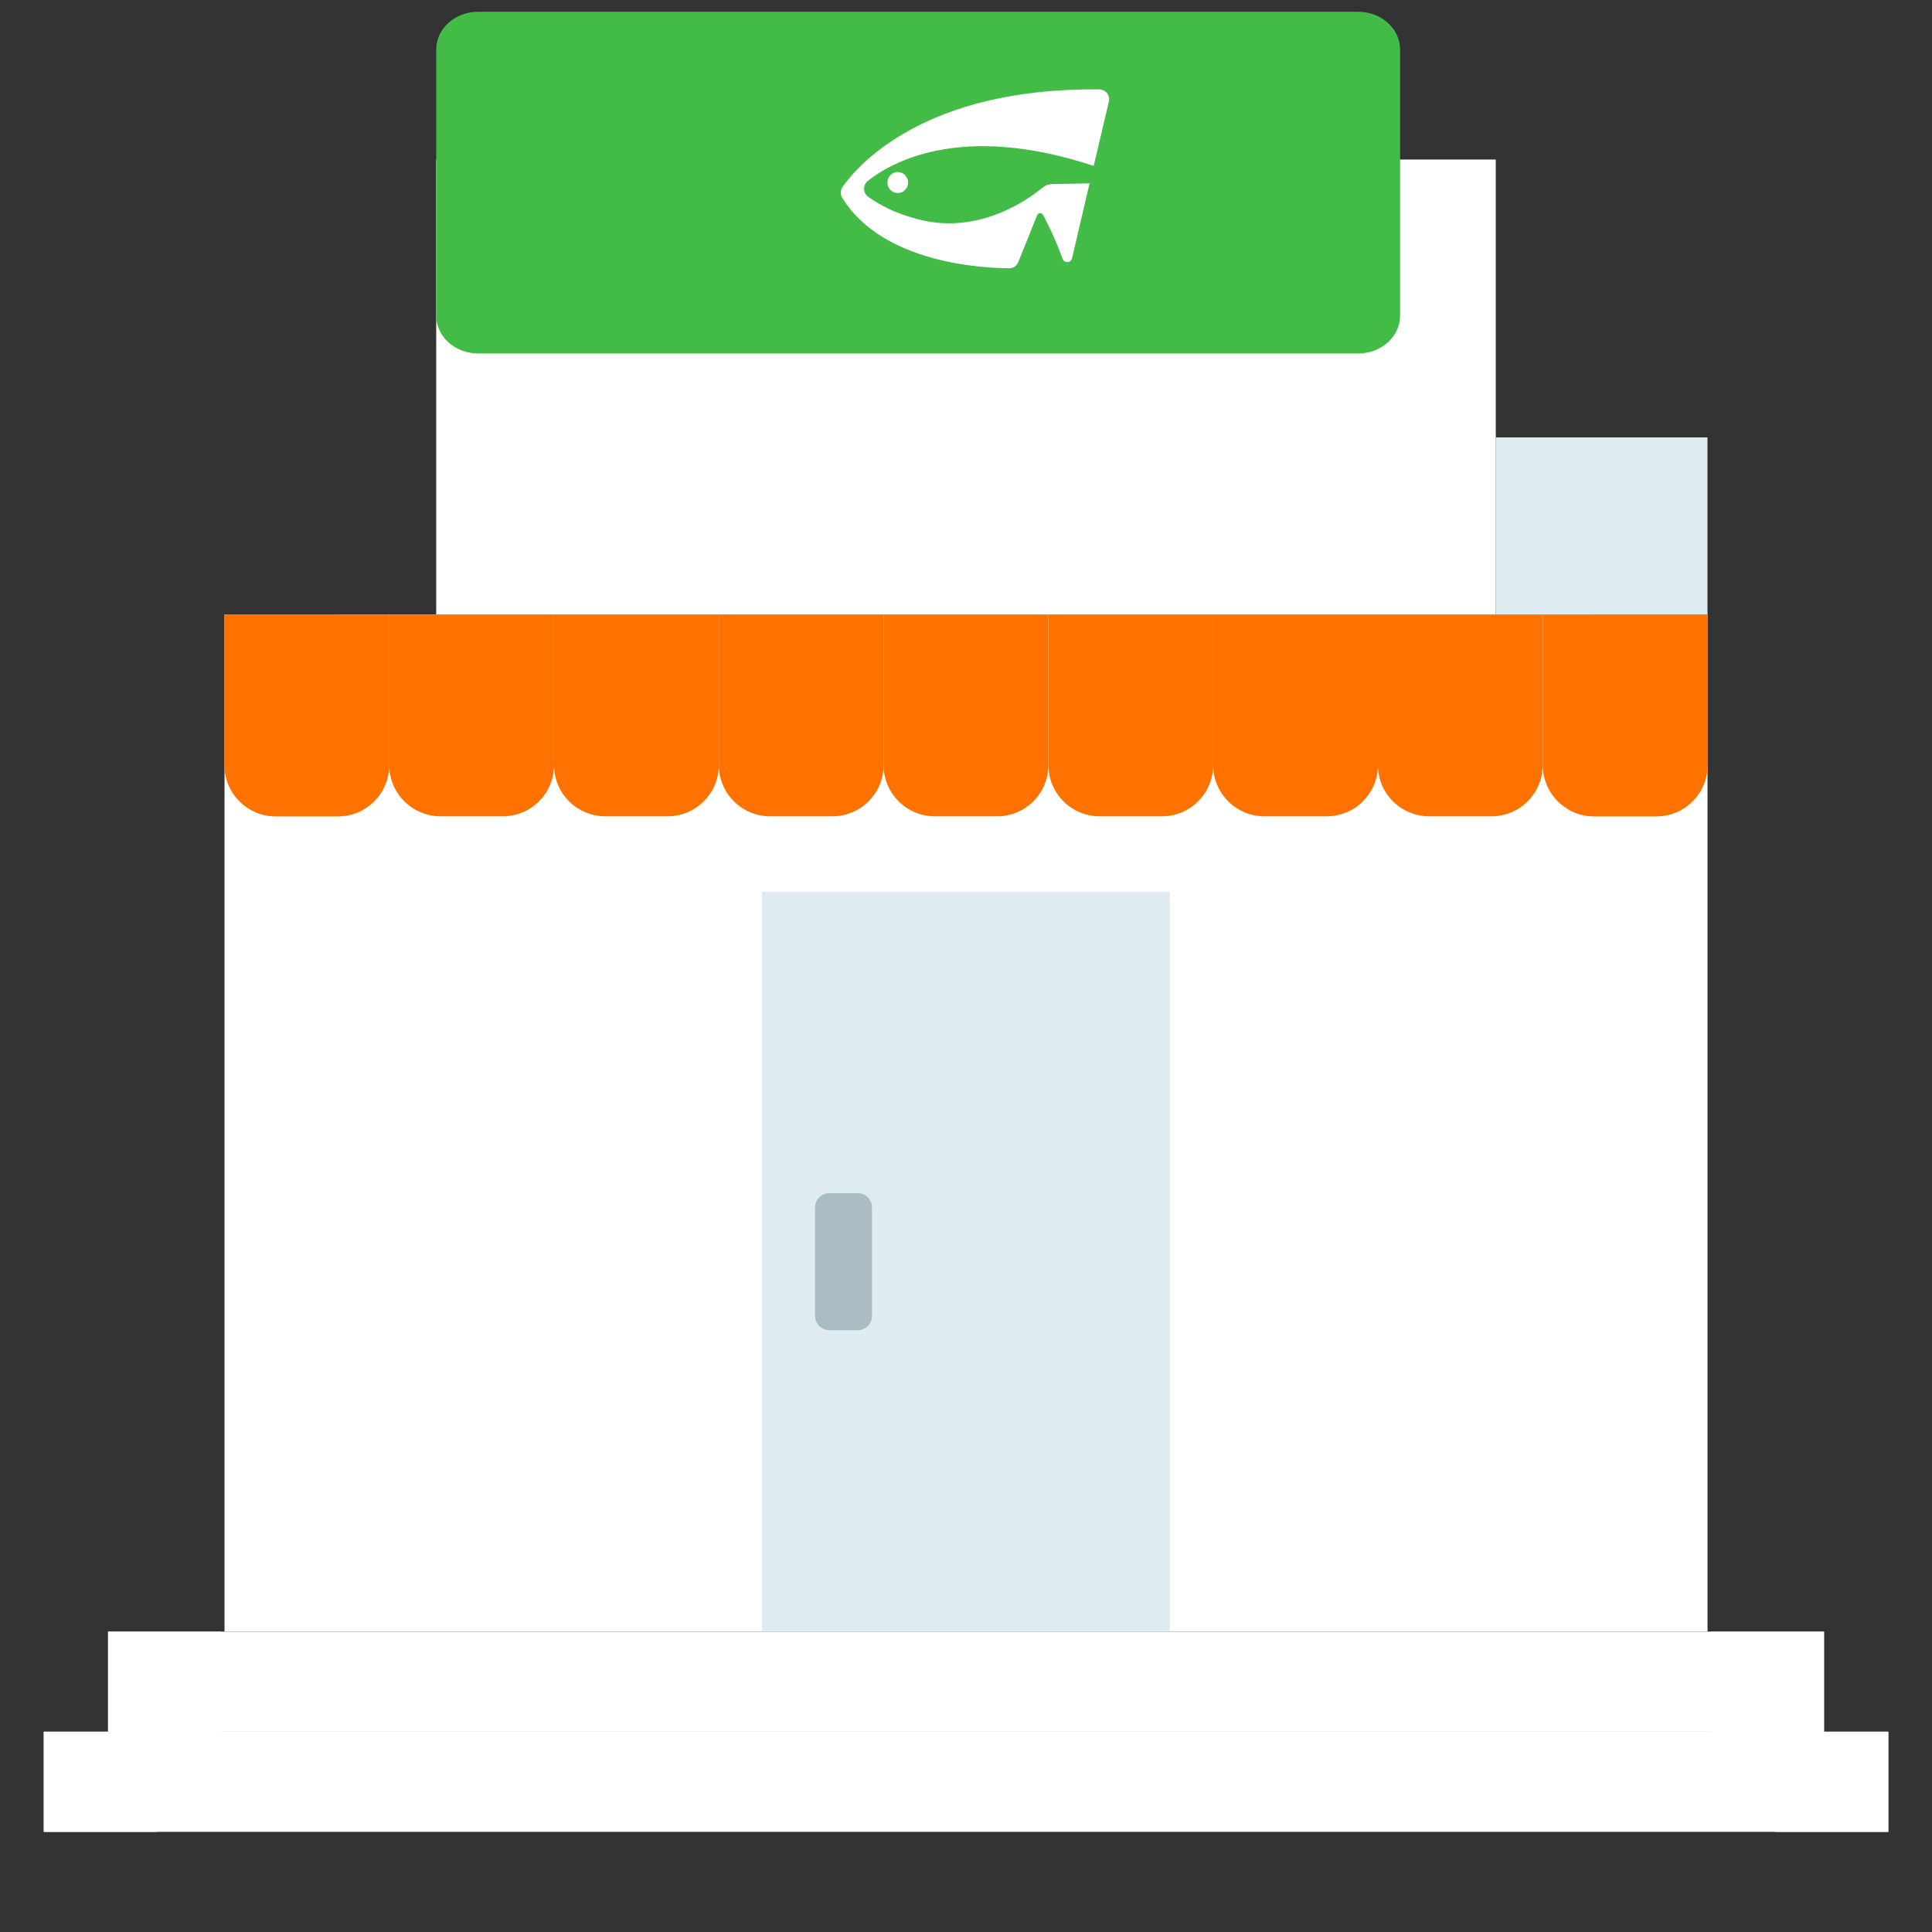 <svg width="100" height="100" viewBox="0 0 100 100" fill="none" xmlns="http://www.w3.org/2000/svg">
<rect x="0" y="0" width="100" height="100" fill="#333333" stroke="none"/>
<path d="M77.422 22.641H88.38V31.809H77.422V22.641Z" fill="#DEECF1"/>
<path d="M22.578 8.258H77.421V31.804H22.578V8.258Z" fill="white"/>
<path d="M11.621 31.805H88.381V84.447H11.621V31.805Z" fill="white"/>
<path d="M5.594 84.453H94.412V89.637H5.594V84.453Z" fill="white"/>
<path d="M5.594 84.453H11.453V89.637H5.594V84.453Z" fill="white"/>
<path d="M88.551 84.453H94.41V89.637H88.551V84.453Z" fill="white"/>
<path d="M2.266 89.633H97.739V94.817H2.266V89.633Z" fill="white"/>
<path d="M2.266 89.633H8.125V94.817H2.266V89.633Z" fill="white"/>
<path d="M91.879 89.633H97.738V94.817H91.879V89.633Z" fill="white"/>
<path d="M39.445 46.156H60.553V84.446H39.445V46.156Z" fill="#DEECF1"/>
<path d="M44.397 68.851H42.923C42.518 68.851 42.188 68.52 42.188 68.116V62.493C42.188 62.089 42.518 61.758 42.923 61.758H44.397C44.802 61.758 45.132 62.089 45.132 62.493V68.116C45.132 68.52 44.802 68.851 44.397 68.851Z" fill="#ABBCC3"/>
<path d="M17.498 42.251H14.273C12.809 42.251 11.621 41.063 11.621 39.598V31.805H20.15V39.598C20.15 41.063 18.963 42.251 17.498 42.251Z" fill="#FF7200"/>
<path d="M17.48 39.599V31.805H11.621V39.598C11.621 41.063 12.809 42.25 14.273 42.25H17.498C17.978 42.25 18.427 42.121 18.816 41.898C18.019 41.441 17.48 40.583 17.48 39.599Z" fill="#FF7200"/>
<path d="M26.025 42.251H22.801C21.336 42.251 20.148 41.063 20.148 39.598V31.805H28.677V39.598C28.677 41.063 27.49 42.251 26.025 42.251Z" fill="#FF7200"/>
<path d="M34.553 42.251H31.328C29.863 42.251 28.676 41.063 28.676 39.598V31.805H37.205V39.598C37.205 41.063 36.017 42.251 34.553 42.251Z" fill="#FF7200"/>
<path d="M43.084 42.251H39.859C38.395 42.251 37.207 41.063 37.207 39.598V31.805H45.736V39.598C45.736 41.063 44.548 42.251 43.084 42.251Z" fill="#FF7200"/>
<path d="M51.611 42.251H48.387C46.922 42.251 45.734 41.063 45.734 39.598V31.805H54.263V39.598C54.264 41.063 53.076 42.251 51.611 42.251Z" fill="#FF7200"/>
<path d="M60.143 42.251H56.918C55.453 42.251 54.266 41.063 54.266 39.598V31.805H62.794V39.598C62.795 41.063 61.607 42.251 60.143 42.251Z" fill="#FF7200"/>
<path d="M68.67 42.251H65.445C63.98 42.251 62.793 41.063 62.793 39.598V31.805H71.322V39.598C71.322 41.063 70.135 42.251 68.67 42.251Z" fill="#FF7200"/>
<path d="M77.197 42.251H73.973C72.508 42.251 71.32 41.063 71.32 39.598V31.805H79.849V39.598C79.85 41.063 78.662 42.251 77.197 42.251Z" fill="#FF7200"/>
<path d="M85.728 42.251H82.504C81.039 42.251 79.852 41.063 79.852 39.598V31.805H88.38V39.598C88.38 41.063 87.193 42.251 85.728 42.251Z" fill="#FF7200"/>
<path d="M82.522 31.805V39.598C82.522 40.583 81.984 41.441 81.188 41.898C81.576 42.121 82.025 42.25 82.505 42.25H85.73C87.195 42.25 88.382 41.063 88.382 39.598V31.805H82.522Z" fill="#FF7200"/>
<path d="M70.299 18.295H24.749C23.55 18.295 22.578 17.419 22.578 16.34V2.565C22.578 1.485 23.55 0.609 24.749 0.609H70.299C71.498 0.609 72.469 1.485 72.469 2.565V16.34C72.469 17.419 71.498 18.295 70.299 18.295Z" fill="#42BC46"/>
<path d="M46.472 9.991C46.366 9.992 46.263 9.961 46.174 9.902C46.085 9.843 46.016 9.758 45.975 9.659C45.934 9.56 45.922 9.451 45.943 9.345C45.963 9.24 46.013 9.143 46.088 9.067C46.163 8.99 46.258 8.938 46.362 8.917C46.466 8.895 46.574 8.906 46.672 8.947C46.77 8.988 46.853 9.057 46.912 9.147C46.971 9.236 47.003 9.341 47.003 9.448C47.004 9.519 46.99 9.59 46.964 9.656C46.937 9.721 46.898 9.781 46.849 9.832C46.8 9.882 46.741 9.922 46.676 9.949C46.612 9.977 46.542 9.991 46.472 9.991Z" fill="white"/>
<path d="M56.904 4.627C47.832 4.53 44.38 8.58 43.604 9.683C43.549 9.768 43.52 9.868 43.52 9.97C43.52 10.072 43.549 10.172 43.604 10.258C45.7 13.627 50.862 13.88 52.25 13.884C52.348 13.883 52.444 13.852 52.525 13.796C52.605 13.739 52.668 13.66 52.704 13.567L53.684 11.136C53.697 11.105 53.72 11.08 53.747 11.062C53.775 11.044 53.807 11.034 53.84 11.034C53.873 11.034 53.905 11.044 53.933 11.062C53.961 11.08 53.983 11.105 53.997 11.136C54.384 11.866 54.72 12.623 55.004 13.402C55.023 13.453 55.059 13.497 55.105 13.527C55.151 13.557 55.206 13.57 55.26 13.566C55.315 13.562 55.366 13.54 55.407 13.504C55.449 13.468 55.477 13.419 55.489 13.365L56.396 9.49L54.428 9.531C54.262 9.535 54.102 9.595 53.974 9.701C53.248 10.308 50.513 12.303 47.22 11.264C46.395 11.037 45.615 10.667 44.915 10.17C44.856 10.122 44.807 10.061 44.774 9.991C44.741 9.922 44.724 9.845 44.724 9.768C44.724 9.691 44.741 9.614 44.774 9.545C44.807 9.475 44.856 9.414 44.915 9.366C46.076 8.446 49.696 6.295 56.61 8.589L57.39 5.279C57.411 5.203 57.414 5.123 57.4 5.046C57.385 4.968 57.353 4.895 57.306 4.832C57.259 4.769 57.199 4.717 57.129 4.682C57.059 4.646 56.983 4.627 56.904 4.627Z" fill="white"/>
</svg>
